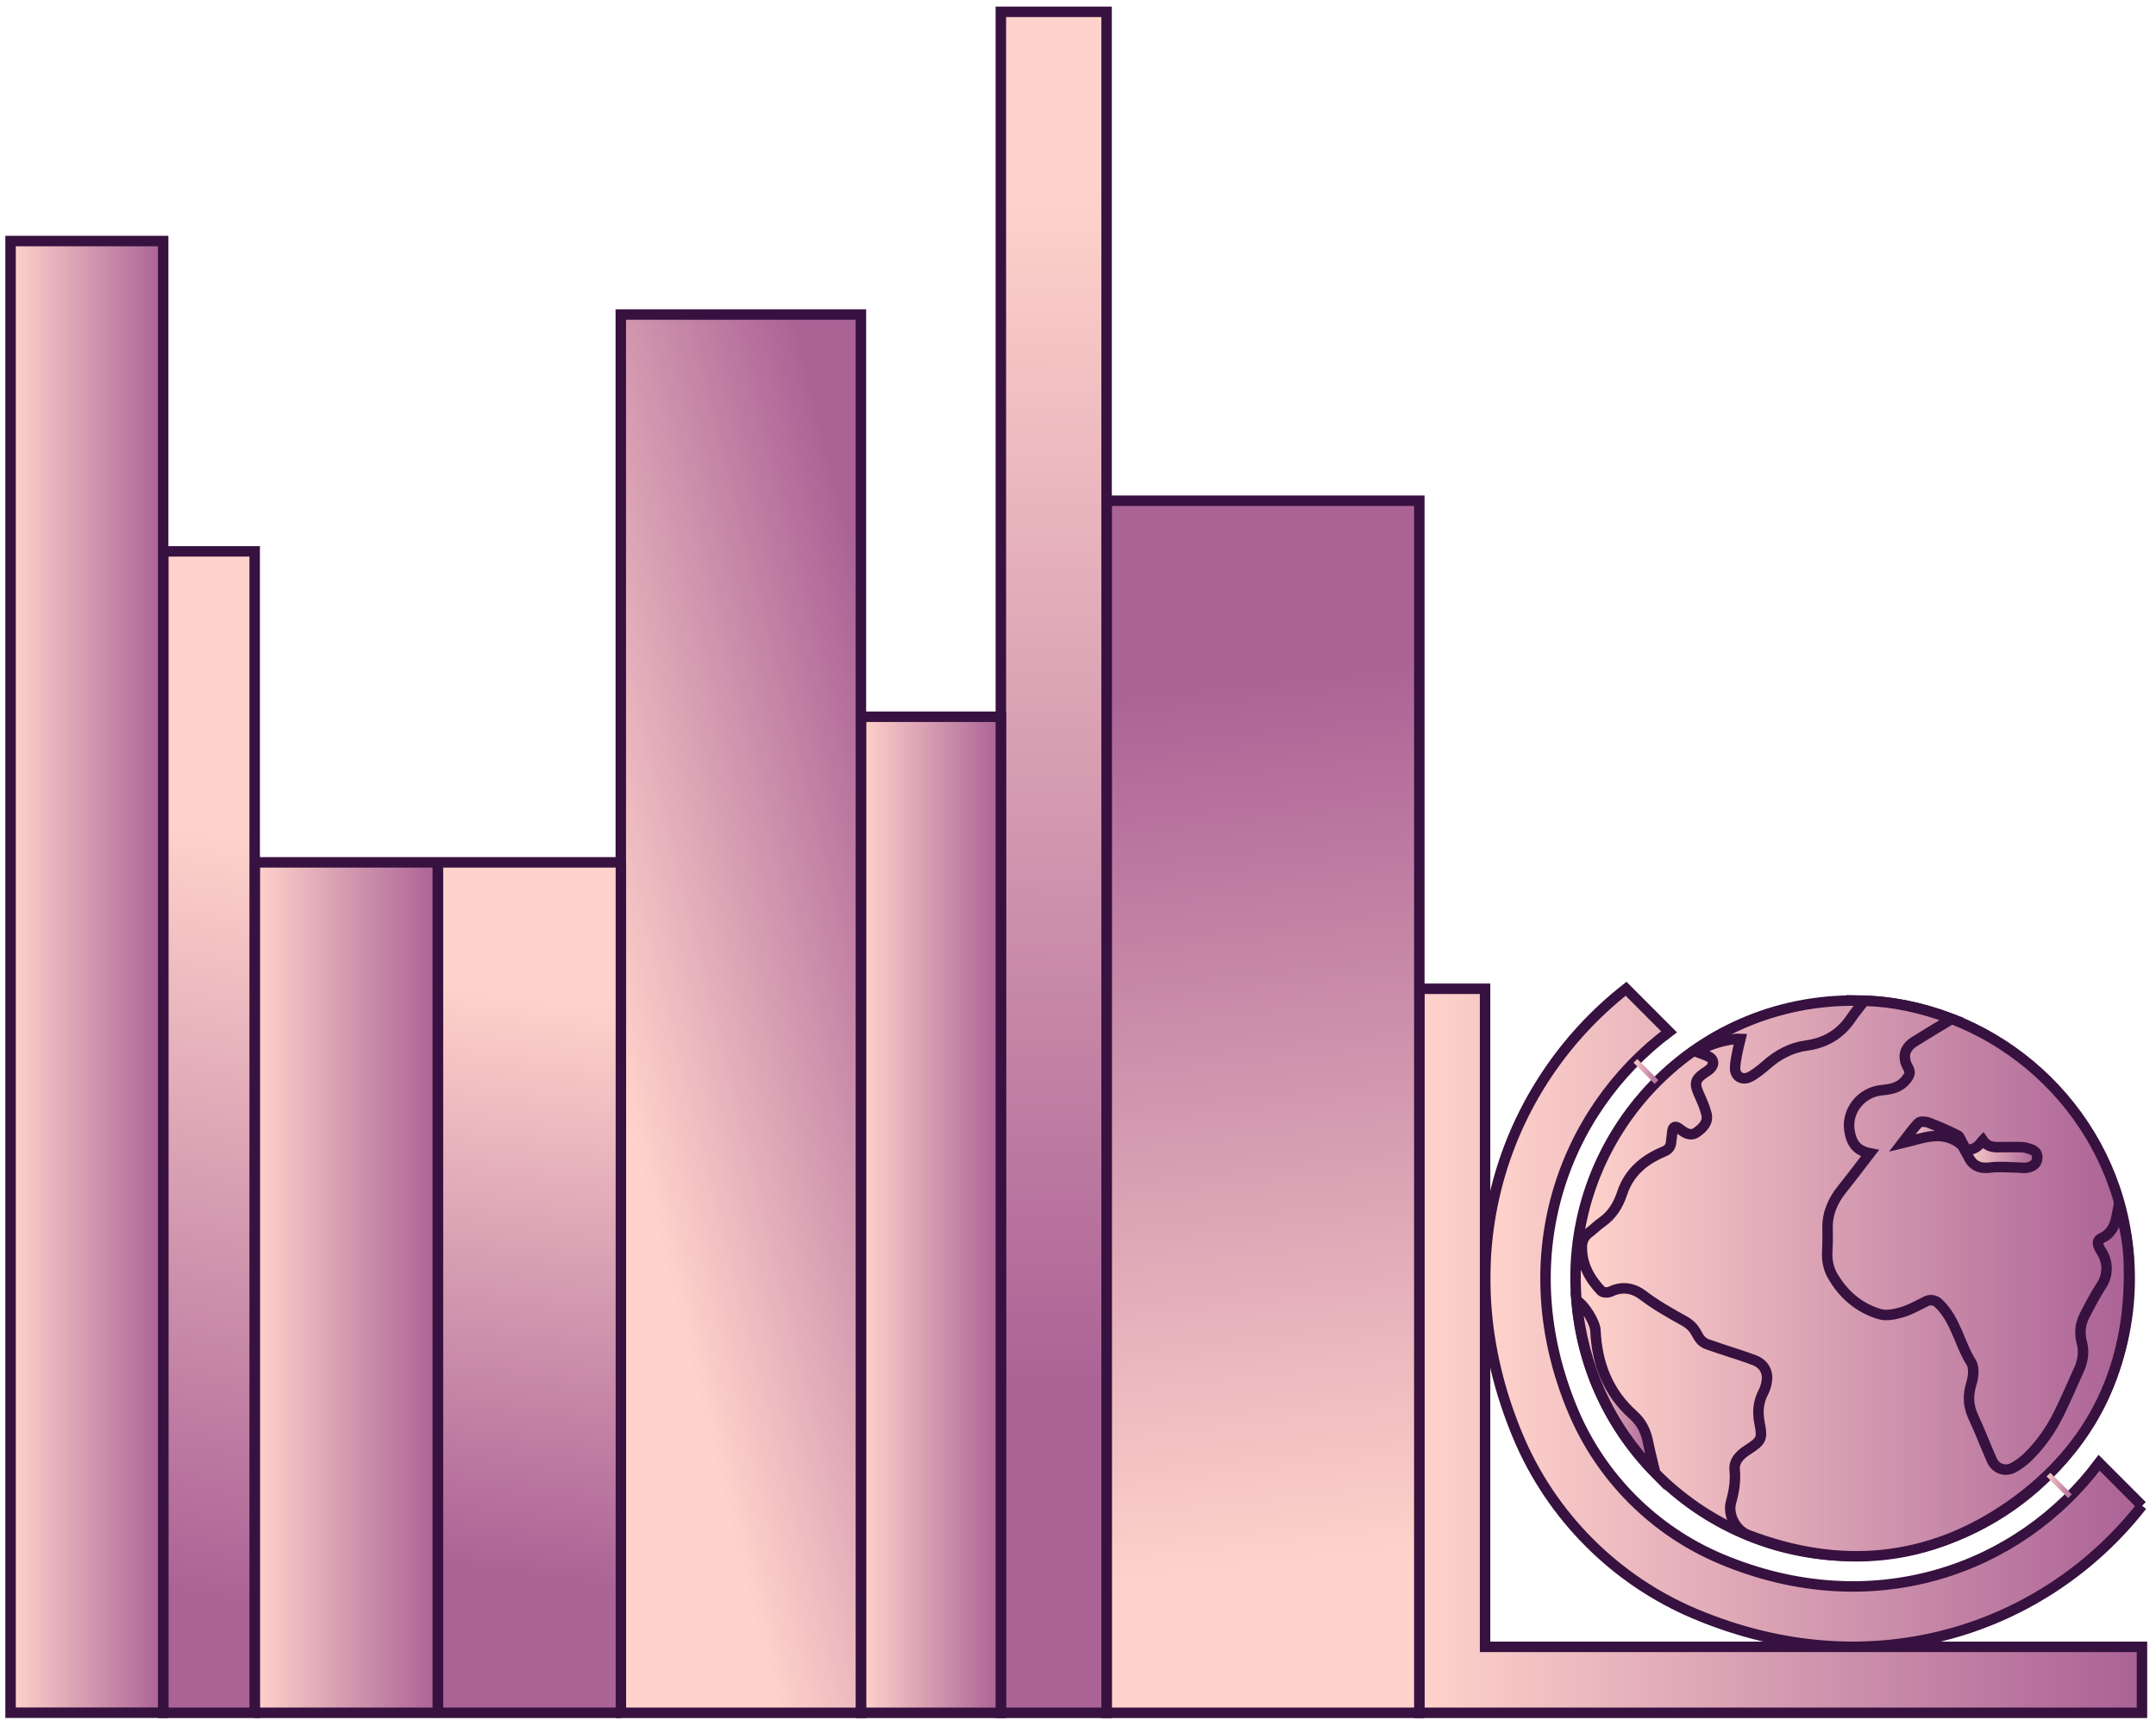 <svg width="412" height="330" viewBox="0 0 412 330" fill="none" xmlns="http://www.w3.org/2000/svg">
<path d="M355.287 191.16C323.159 190.513 298.473 217.843 301.296 248.969C303.938 278.157 329.693 299.668 358.796 297.022C389.916 294.195 412.303 264.946 405.869 233.396C400.989 209.399 379.731 191.645 355.267 191.14L355.287 191.16Z" fill="url(#paint0_linear_244_3408)" stroke="#37113F" stroke-width="2" stroke-miterlimit="10"/>
<path d="M378.905 217.843C379.712 219.035 380.841 219.196 382.112 219.156C383.524 219.115 384.935 219.156 386.347 219.156C386.67 219.156 387.013 219.236 387.315 219.317C388.344 219.6 389.393 219.883 389.312 221.277C389.251 222.327 388.384 223.014 386.993 223.115C386.589 223.135 386.166 223.054 385.762 223.054C383.947 223.034 382.112 222.812 380.317 223.054C378.28 223.317 376.929 222.691 376.082 220.852C375.9 220.489 375.678 220.125 375.355 219.539C377.05 219.903 378.038 219.055 378.885 217.863L378.905 217.843Z" fill="url(#paint1_linear_244_3408)" stroke="#37113F" stroke-width="2" stroke-miterlimit="10"/>
<path d="M301.275 248.444C302.808 249.312 304.825 252.645 304.886 254.18C305.148 260.523 307.326 266.078 312.126 270.339C313.8 271.834 314.566 273.591 314.97 275.692C315.333 277.55 315.857 279.389 316.321 281.368C307.427 272.137 302.485 261.21 301.275 248.444Z" fill="url(#paint2_linear_244_3408)" stroke="#37113F" stroke-width="2" stroke-miterlimit="10"/>
<path d="M384.149 287.65C368.639 298.477 351.698 300.012 334.03 293.245C331.711 292.356 330.118 289.407 330.783 287.004C331.348 284.984 331.691 283.004 331.489 280.863C331.308 278.985 332.639 277.833 334.091 276.904C336.592 275.268 336.834 274.864 336.249 271.895C335.825 269.814 335.967 267.875 336.975 265.956C337.358 265.229 337.58 264.381 337.661 263.573C337.842 261.997 336.975 260.543 335.402 259.917C333.304 259.109 331.166 258.463 329.029 257.756C328.121 257.453 327.213 257.15 326.306 256.826C325.277 256.483 324.733 255.756 324.188 254.706C323.644 253.655 322.837 252.888 321.829 252.342C319.126 250.848 316.444 249.333 313.963 247.454C312.128 246.06 309.99 245.656 307.731 246.767C307.267 246.99 306.279 246.949 305.976 246.606C303.778 244.283 302.265 241.617 302.285 238.264C302.285 237.153 302.669 236.244 303.576 235.557C304.443 234.911 305.21 234.123 306.097 233.497C308.114 232.103 309.243 230.184 310.01 227.881C311.321 223.963 314.225 221.539 317.936 220.004C318.783 219.66 319.227 219.135 319.328 218.287C319.428 217.54 319.489 216.792 319.59 216.065C319.711 215.257 320.134 215.075 320.8 215.54C320.941 215.641 321.062 215.742 321.203 215.843C322.151 216.55 323.139 217.115 324.269 216.287C325.459 215.419 326.508 214.368 326.084 212.752C325.741 211.44 325.176 210.167 324.612 208.935C323.745 206.976 323.926 206.188 325.741 204.956C326.084 204.733 326.447 204.511 326.75 204.228C327.698 203.38 327.516 202.249 326.346 201.764C325.681 201.481 324.995 201.239 324.229 200.956C326.044 199.623 330.36 198.351 332.598 198.472C332.377 199.361 332.135 200.229 331.973 201.118C331.792 202.108 331.57 203.118 331.57 204.107C331.57 205.582 332.84 206.41 334.192 205.824C334.756 205.582 335.281 205.238 335.785 204.855C336.41 204.39 337.035 203.905 337.62 203.38C339.758 201.481 342.34 200.128 345.184 199.744C348.773 199.26 351.658 197.603 353.715 194.533C354.4 193.503 355.227 192.554 356.256 191.2C361.54 191.301 367.127 192.473 372.955 194.654C370.414 196.189 368.155 197.543 365.917 198.936C363.94 200.169 363.456 201.865 364.606 203.946C365.07 204.774 365.009 205.238 364.384 206.087C363.113 207.784 361.48 208.086 359.604 208.268C355.711 208.632 352.787 212.207 353.432 216.065C353.816 218.408 354.824 219.842 357.325 220.327C355.469 222.731 353.816 224.932 352.081 227.094C350.266 229.336 349.157 231.8 349.237 234.769C349.278 236.224 349.258 237.698 349.177 239.152C349.096 240.708 349.379 242.283 350.145 243.637C352.222 247.293 355.248 249.898 359.261 251.07C360.532 251.433 362.145 251.07 363.476 250.686C365.11 250.201 366.623 249.312 368.155 248.565C368.922 248.202 369.829 248.383 370.434 248.969C373.742 252.1 374.387 256.625 376.687 260.281C377.292 261.25 377.11 263.007 376.747 264.239C376.041 266.482 376.082 268.501 377.07 270.643C378.361 273.39 379.429 276.238 380.66 279.005C381.366 280.58 383.14 281.207 384.673 280.419C385.682 279.894 386.63 279.187 387.456 278.399C389.957 275.975 391.934 273.127 393.467 270.016C394.838 267.209 396.089 264.34 397.359 261.492C398.045 259.937 398.267 258.18 397.843 256.544C397.359 254.726 397.5 253.009 398.327 251.373C399.356 249.373 400.405 247.353 401.635 245.475C402.865 243.576 402.845 241.112 401.635 239.193C401.433 238.89 401.272 238.567 401.11 238.243C400.768 237.476 400.768 236.89 401.695 236.486C403.107 235.88 404.035 234.466 404.358 232.951C404.539 232.143 404.68 231.315 404.842 230.487C406.052 234.022 406.717 237.658 406.818 241.354C407.403 260.806 400.021 276.581 384.088 287.69L384.149 287.65Z" fill="url(#paint3_linear_244_3408)" stroke="#37113F" stroke-width="2" stroke-miterlimit="10"/>
<path d="M375.032 218.428C374.891 218.449 374.749 218.489 374.608 218.509C370.998 215.782 367.388 217.479 363.516 218.388C364.524 217.095 365.452 215.702 366.601 214.53C366.944 214.187 367.953 214.247 368.538 214.469C370.433 215.176 372.289 216.005 374.104 216.913C374.548 217.136 374.729 217.903 375.032 218.428Z" fill="url(#paint4_linear_244_3408)" stroke="#37113F" stroke-width="2" stroke-miterlimit="10"/>
<path d="M409.318 287.65C390.944 311.162 357.928 322.614 323.965 308.334C308.718 301.931 296.475 289.67 290.082 274.42C275.803 240.385 287.258 207.319 310.734 188.897L318.943 197.118C298.533 212.389 288.428 240.566 300.61 269.552C305.954 282.257 316.119 292.437 328.805 297.79C357.747 310.01 385.882 299.87 401.129 279.449L409.338 287.67L409.318 287.65Z" fill="url(#paint5_linear_244_3408)" stroke="#37113F" stroke-width="2" stroke-miterlimit="10"/>
<path d="M391.449 281.712L395.564 285.832" stroke="url(#paint6_linear_244_3408)" stroke-miterlimit="10"/>
<path d="M312.529 202.673L316.563 206.713" stroke="url(#paint7_linear_244_3408)" stroke-miterlimit="10"/>
<path d="M283.79 314.616V188.897H271.225V314.616V327.22H409.318V314.616H283.79Z" fill="url(#paint8_linear_244_3408)" stroke="#37113F" stroke-width="2" stroke-miterlimit="10"/>
<path d="M271.224 95.66H211.465V327.22H271.224V95.66Z" fill="url(#paint9_linear_244_3408)" stroke="#37113F" stroke-width="2" stroke-miterlimit="10"/>
<path d="M191.256 327.22H211.465L211.465 2.26H191.256L191.256 327.22Z" fill="url(#paint10_linear_244_3408)" stroke="#37113F" stroke-width="2" stroke-miterlimit="10"/>
<path d="M191.257 136.926H164.514V327.22H191.257V136.926Z" fill="url(#paint11_linear_244_3408)" stroke="#37113F" stroke-width="2" stroke-miterlimit="10"/>
<path d="M118.631 327.22H164.514L164.514 60.089H118.631L118.631 327.22Z" fill="url(#paint12_linear_244_3408)" stroke="#37113F" stroke-width="2" stroke-miterlimit="10"/>
<path d="M118.449 164.74H83.86C83.749 164.74 83.658 164.83 83.658 164.942V327.018C83.658 327.129 83.749 327.22 83.86 327.22H118.449C118.56 327.22 118.65 327.129 118.65 327.018V164.942C118.65 164.83 118.56 164.74 118.449 164.74Z" fill="url(#paint13_linear_244_3408)" stroke="#37113F" stroke-width="2" stroke-miterlimit="10"/>
<path d="M83.457 164.74H48.868C48.756 164.74 48.666 164.83 48.666 164.942V327.018C48.666 327.129 48.756 327.22 48.868 327.22H83.457C83.568 327.22 83.658 327.129 83.658 327.018V164.942C83.658 164.83 83.568 164.74 83.457 164.74Z" fill="url(#paint14_linear_244_3408)" stroke="#37113F" stroke-width="2" stroke-miterlimit="10"/>
<path d="M48.666 105.335H31.18V327.22H48.666V105.335Z" fill="url(#paint15_linear_244_3408)" stroke="#37113F" stroke-width="2" stroke-miterlimit="10"/>
<path d="M31.181 46.051H2.018V327.2H31.181V46.051Z" fill="url(#paint16_linear_244_3408)" stroke="#37113F" stroke-width="2" stroke-miterlimit="10"/>
<defs>
<linearGradient id="paint0_linear_244_3408" x1="301.074" y1="244.182" x2="406.999" y2="244.182" gradientUnits="userSpaceOnUse">
<stop stop-color="#FFD3CB"/>
<stop offset="0.99" stop-color="#AB6396"/>
</linearGradient>
<linearGradient id="paint1_linear_244_3408" x1="375.355" y1="220.469" x2="389.312" y2="220.469" gradientUnits="userSpaceOnUse">
<stop stop-color="#FFD3CB"/>
<stop offset="0.99" stop-color="#AB6396"/>
</linearGradient>
<linearGradient id="paint2_linear_244_3408" x1="301.275" y1="264.906" x2="316.321" y2="264.906" gradientUnits="userSpaceOnUse">
<stop stop-color="#FFD3CB"/>
<stop offset="0.99" stop-color="#AB6396"/>
</linearGradient>
<linearGradient id="paint3_linear_244_3408" x1="302.306" y1="244.283" x2="406.919" y2="244.283" gradientUnits="userSpaceOnUse">
<stop stop-color="#FFD3CB"/>
<stop offset="0.99" stop-color="#AB6396"/>
</linearGradient>
<linearGradient id="paint4_linear_244_3408" x1="363.536" y1="216.408" x2="375.032" y2="216.408" gradientUnits="userSpaceOnUse">
<stop stop-color="#FFD3CB"/>
<stop offset="0.99" stop-color="#AB6396"/>
</linearGradient>
<linearGradient id="paint5_linear_244_3408" x1="283.789" y1="251.756" x2="409.318" y2="251.756" gradientUnits="userSpaceOnUse">
<stop stop-color="#FFD3CB"/>
<stop offset="0.99" stop-color="#AB6396"/>
</linearGradient>
<linearGradient id="paint6_linear_244_3408" x1="390.743" y1="283.772" x2="396.29" y2="283.772" gradientUnits="userSpaceOnUse">
<stop stop-color="#FFD3CB"/>
<stop offset="0.99" stop-color="#AB6396"/>
</linearGradient>
<linearGradient id="paint7_linear_244_3408" x1="311.803" y1="204.693" x2="317.269" y2="204.693" gradientUnits="userSpaceOnUse">
<stop stop-color="#FFD3CB"/>
<stop offset="0.99" stop-color="#AB6396"/>
</linearGradient>
<linearGradient id="paint8_linear_244_3408" x1="271.225" y1="258.059" x2="409.318" y2="258.059" gradientUnits="userSpaceOnUse">
<stop stop-color="#FFD3CB"/>
<stop offset="0.99" stop-color="#AB6396"/>
</linearGradient>
<linearGradient id="paint9_linear_244_3408" x1="250.813" y1="300.396" x2="232.425" y2="128.388" gradientUnits="userSpaceOnUse">
<stop stop-color="#FFD3CB"/>
<stop offset="0.99" stop-color="#AB6396"/>
</linearGradient>
<linearGradient id="paint10_linear_244_3408" x1="201.905" y1="35.164" x2="200.934" y2="268.057" gradientUnits="userSpaceOnUse">
<stop stop-color="#FFD3CB"/>
<stop offset="0.99" stop-color="#AB6396"/>
</linearGradient>
<linearGradient id="paint11_linear_244_3408" x1="164.514" y1="232.083" x2="191.257" y2="232.083" gradientUnits="userSpaceOnUse">
<stop stop-color="#FFD3CB"/>
<stop offset="0.99" stop-color="#AB6396"/>
</linearGradient>
<linearGradient id="paint12_linear_244_3408" x1="116.21" y1="200.007" x2="183.222" y2="183.269" gradientUnits="userSpaceOnUse">
<stop stop-color="#FFD3CB"/>
<stop offset="0.99" stop-color="#AB6396"/>
</linearGradient>
<linearGradient id="paint13_linear_244_3408" x1="108.526" y1="190.271" x2="93.739" y2="301.642" gradientUnits="userSpaceOnUse">
<stop stop-color="#FFD3CB"/>
<stop offset="0.99" stop-color="#AB6396"/>
</linearGradient>
<linearGradient id="paint14_linear_244_3408" x1="48.666" y1="245.98" x2="83.658" y2="245.98" gradientUnits="userSpaceOnUse">
<stop stop-color="#FFD3CB"/>
<stop offset="0.99" stop-color="#AB6396"/>
</linearGradient>
<linearGradient id="paint15_linear_244_3408" x1="51.146" y1="159.367" x2="22.565" y2="303.834" gradientUnits="userSpaceOnUse">
<stop stop-color="#FFD3CB"/>
<stop offset="0.99" stop-color="#AB6396"/>
</linearGradient>
<linearGradient id="paint16_linear_244_3408" x1="2.018" y1="186.635" x2="31.181" y2="186.635" gradientUnits="userSpaceOnUse">
<stop stop-color="#FFD3CB"/>
<stop offset="0.99" stop-color="#AB6396"/>
</linearGradient>
</defs>
</svg>
